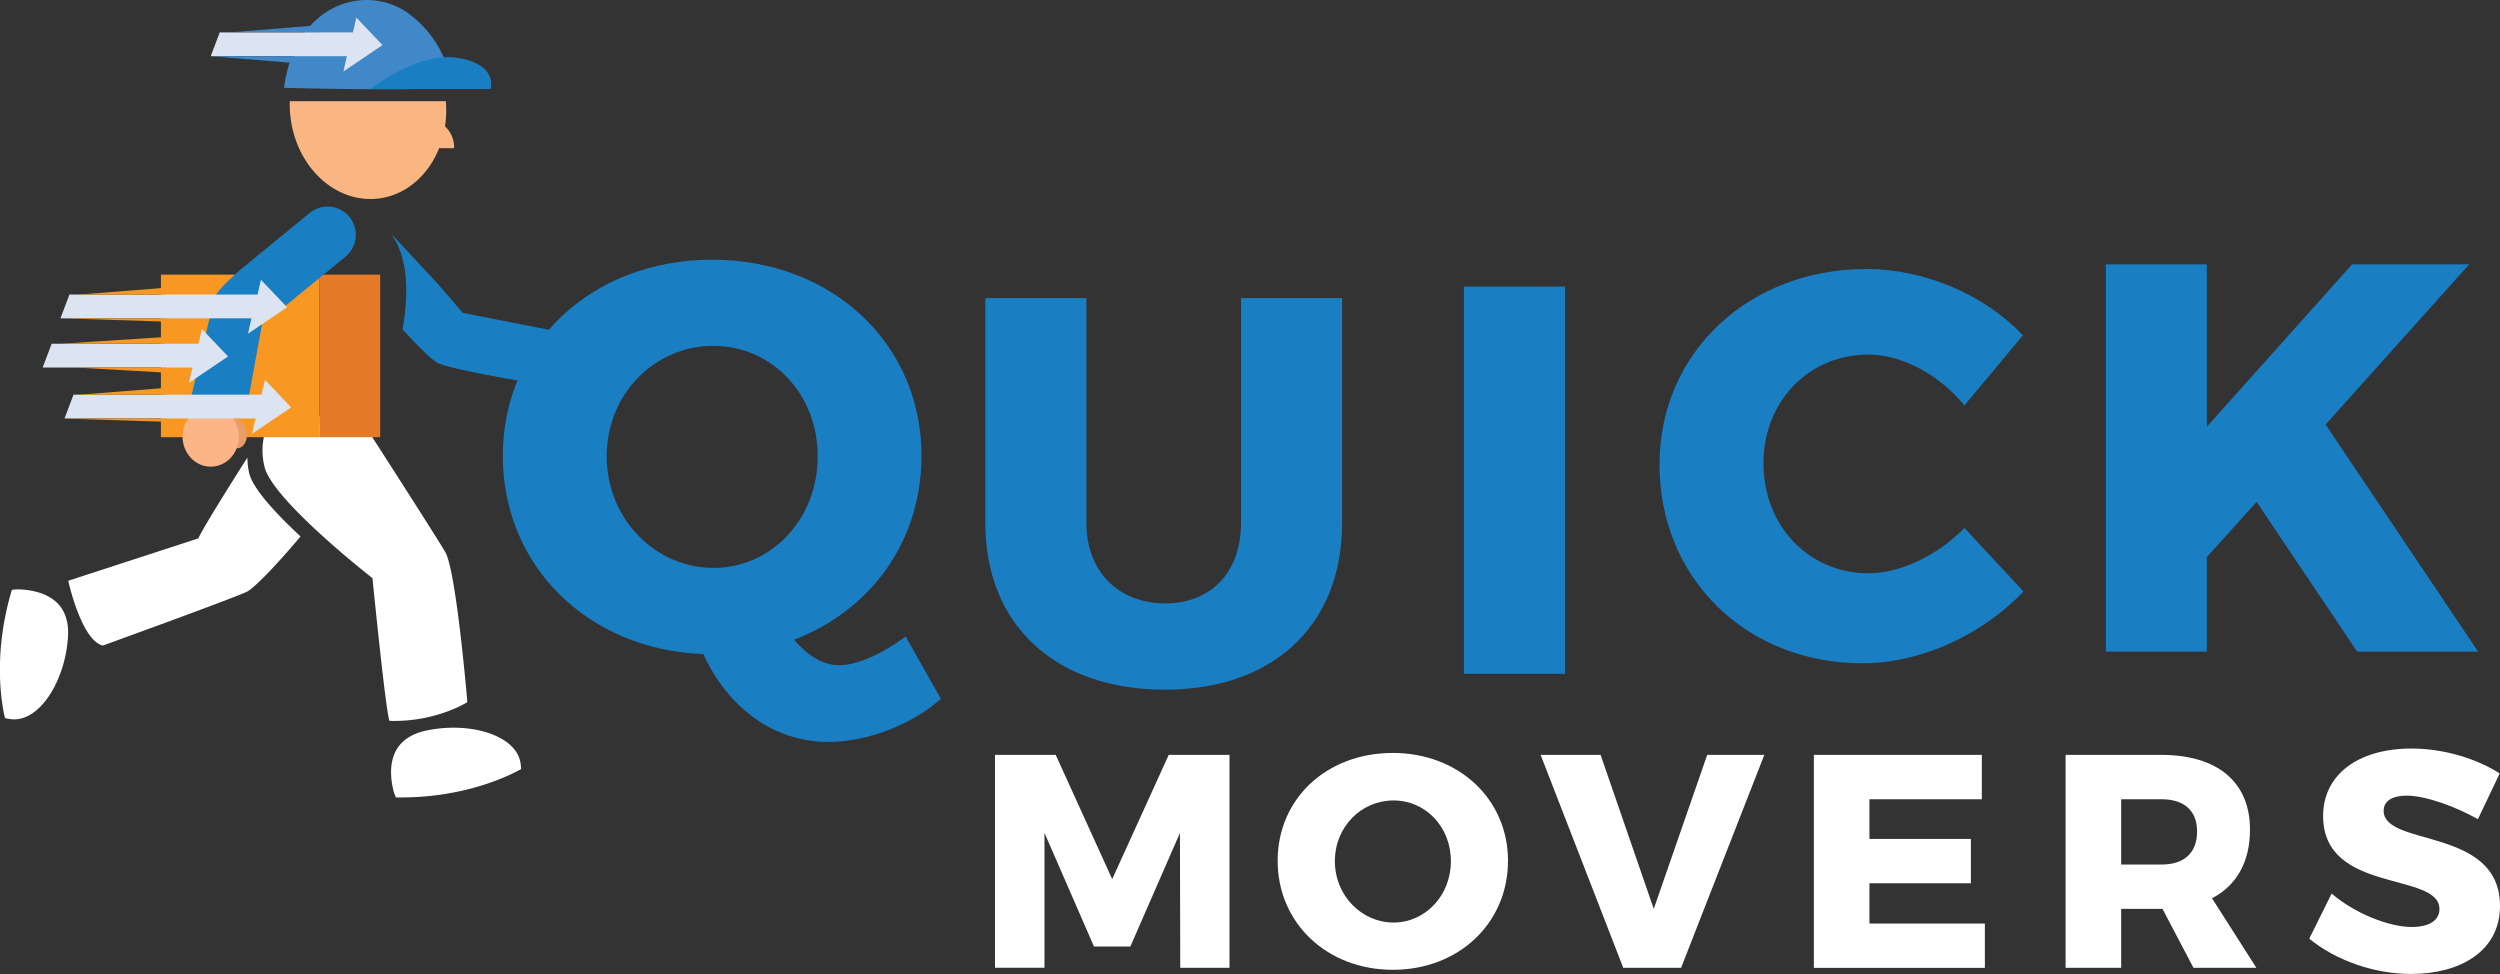 <?xml version="1.0" encoding="UTF-8"?> <svg xmlns="http://www.w3.org/2000/svg" viewBox="0 0 882.48 343.84"><rect x="0" y="0" width="882.48" height="343.84" fill="#333333" stroke="none"/><defs><style>.cls-1{fill:#fff;}.cls-2{fill:#fbb586;}.cls-3{fill:#eb9d69;}.cls-4{fill:#1a7ec2;}.cls-5{fill:#f89823;}.cls-6{fill:#e57b26;}.cls-7{fill:#f9b683;}.cls-8{fill:#4088c8;}.cls-9{fill:#dbe4f0;}</style></defs><g id="Layer_2" data-name="Layer 2"><g id="Layer_1-2" data-name="Layer 1"><path class="cls-1" d="M849.54,280.85c-4.9,0-8.13,1.78-8.13,5.34,0,12.91,41.07,5.57,41.07,33.61,0,15.92-14,24-31.39,24-13,0-26.59-4.78-35.94-12.46l7.9-15.92c8,6.9,20.14,11.8,28.27,11.8,6,0,9.79-2.23,9.79-6.34,0-13.25-41.07-5.24-41.07-32.84,0-14.58,12.36-23.81,31.17-23.81,11.46,0,23,3.56,31.16,8.79l-7.68,16.14C866.45,284.52,856,280.85,849.54,280.85Z"></path><path class="cls-2" d="M132.35,148.87a48.44,48.44,0,0,1-10.59,16.94l-14.25-19.59Z"></path><path class="cls-1" d="M150.28,257.93c14.8-3.26,31.23,1.19,33.36,10.85a14.59,14.59,0,0,1,.3,2.7c-4.84,2.69-20.7,10.37-44.17,10a14,14,0,0,1-1-2.86C137.72,273.87,135.74,261.13,150.28,257.93Z"></path><path class="cls-1" d="M24,224.8c-.92,15.13-9.7,29.71-19.58,29.11a14.05,14.05,0,0,1-2.67-.45c-1.27-5.39-4.3-22.75,2.44-45.24a14.43,14.43,0,0,1,3-.16C12.15,208.36,24.94,209.94,24,224.8Z"></path><path class="cls-1" d="M88,167.14a24.19,24.19,0,0,1-.67-5.63C80.25,172.68,71.73,186.3,70,190.05L24.09,205s4.57,21,12.2,22.88c0,0,45.54-16.48,50.86-19,2.41-1.15,10.25-9.17,18.93-19.52C97.58,181.44,89.33,172.62,88,167.14Z"></path><path class="cls-1" d="M97.26,145.6s-6.73,7.27-3.91,19.13,38.13,39.35,38.13,39.35,5,50.35,6.09,50.38c16.4.48,27.4-6.62,27.4-6.62s-3.89-46.34-7.81-53-28.46-44.73-28.46-44.73A92.72,92.72,0,0,1,97.26,145.6Z"></path><path class="cls-2" d="M204.77,127.78c.92-5.38,4.07-9.36,7.4-9.69a10.84,10.84,0,0,0-5.61-1.11c-5.82.39-10.24,5.14-9.87,10.62a10.11,10.11,0,0,0,9.17,9.15A14.6,14.6,0,0,1,204.77,127.78Z"></path><path class="cls-2" d="M213.71,117.91c3.23.6,5,5.51,4,11s-4.46,9.39-7.68,8.78-5-5.51-4-11S210.48,117.31,213.71,117.91Z"></path><path class="cls-3" d="M206.19,115.88c2.39-.54,4.62.34,5,2s-1.28,3.38-3.67,3.92-4.62-.35-5-2S203.8,116.41,206.19,115.88Z"></path><path class="cls-4" d="M163.37,110.45l-8.68-10.09L139.15,83.65a10.77,10.77,0,0,0-.92-.87c4.25,6,6.89,16.2,3.88,33.5,3.51,3.83,9.24,9.9,12,11.63,4.07,2.6,39.57,8.25,39.57,8.25l2.25-19.32Z"></path><rect class="cls-5" x="56.8" y="96.94" width="56" height="57.39"></rect><rect class="cls-6" x="112.8" y="96.94" width="21.4" height="57.39"></rect><path class="cls-3" d="M87.07,152.54c.44,2.8-.9,5.35-3,5.67s-4.13-1.69-4.57-4.5.9-5.35,3-5.67S86.63,149.73,87.07,152.54Z"></path><path class="cls-2" d="M84.32,154.17c0,5.83-4.45,10.56-9.93,10.56s-9.94-4.73-9.94-10.56,4.45-10.55,9.94-10.55S84.32,148.34,84.32,154.17Z"></path><path class="cls-4" d="M123.43,76.68a10,10,0,0,0-14.05-1.58l-24,19.67s-9,7.62-9.72,10.45-8.07,34.43-8.07,34.43L87,144.51l5.56-30.35,4.35-3.06,24.9-20.37A10,10,0,0,0,123.43,76.68Z"></path><path class="cls-7" d="M102.29,35.72a38.34,38.34,0,0,0,.2,5.22c1.91,17.79,15.73,30.84,30.88,29.16,14.89-1.66,25.5-16.95,24-34.38Z"></path><path class="cls-7" d="M156.12,43.82a10,10,0,0,1,4.16,8.5l-6,0S154.29,46.6,156.12,43.82Z"></path><path class="cls-8" d="M100.24,31s38.6,1.12,59.32,0A38.13,38.13,0,0,0,144,4.61C129.51-5.76,104.39.68,100.24,31Z"></path><path class="cls-4" d="M130.81,31.44s16.58-13.38,30.91-11,11.4,11,11.4,11Z"></path><polygon class="cls-9" points="92.11 98.76 101.35 108.46 87.54 117.79 88.75 112.38 21.34 112.38 24.51 103.98 90.9 103.98 92.11 98.76"></polygon><polygon class="cls-9" points="71.27 116.12 80.5 125.82 66.7 135.15 67.91 129.74 15.06 129.74 18.23 121.34 70.06 121.34 71.27 116.12"></polygon><polygon class="cls-9" points="93.55 134.1 102.78 143.8 88.98 153.13 90.19 147.72 22.78 147.72 25.95 139.32 92.33 139.32 93.55 134.1"></polygon><polygon class="cls-5" points="58.6 103.98 27.82 103.98 56.8 101.71 58.6 103.98"></polygon><polygon class="cls-5" points="58.6 121.34 21.34 121.34 56.8 119.06 58.6 121.34"></polygon><polygon class="cls-5" points="58.6 139.33 27.82 139.33 56.8 137.06 58.6 139.33"></polygon><polygon class="cls-5" points="58.86 112.38 56.8 113.47 22.14 112.38 58.86 112.38"></polygon><polygon class="cls-5" points="58.86 129.75 56.8 131.44 27.04 129.75 58.86 129.75"></polygon><polygon class="cls-5" points="58.86 147.74 56.8 148.83 22.14 147.74 58.86 147.74"></polygon><polygon class="cls-9" points="125.79 6.21 135.02 15.91 121.22 25.24 122.43 19.83 74.38 19.83 77.56 11.44 124.57 11.44 125.79 6.21"></polygon><polygon class="cls-8" points="112.06 11.34 82.33 11.34 110.26 9.07 112.06 11.34"></polygon><polygon class="cls-8" points="104.11 19.85 74.38 19.85 102.31 22.12 104.11 19.85"></polygon><path class="cls-4" d="M332.12,246.68C321.59,256,306,261.89,292.34,261.89c-19.11,0-35.29-11.9-44.06-31-40.75-1.56-70.78-31-70.78-70,0-39.78,31.59-69.22,73.9-69.22s73.89,29.64,73.89,69.22c0,30.22-17.94,54.59-45,64.92,4.68,5.46,9.95,9,16,9,6.24,0,15-3.9,23.4-10.13Zm-80.33-46.21c20.47,0,36.85-17.16,36.85-39.39s-16.38-39-36.85-39-37.63,16.77-37.63,39S231.51,200.47,251.79,200.47Z"></path><path class="cls-4" d="M411.37,213c15.8,0,26.71-10.73,26.71-28.47V105.22h35.68v79.35c0,36.07-24.17,58.88-62.58,58.88-38.61,0-63.37-22.81-63.37-58.88V105.22h35.68v79.35C383.49,202.12,395.19,213,411.37,213Z"></path><path class="cls-4" d="M552.43,101.17V237.85H516.75V101.17Z"></path><path class="cls-4" d="M659.49,125.16c-21.06,0-37,16.57-37,38.41,0,22,16,38.8,37,38.8,11.31,0,24.37-6.24,33.93-16l20.86,22.42c-14.62,15.4-36.46,25.35-56.74,25.35-41.14,0-71.75-30-71.75-70.19,0-39.39,31.39-69,73.12-69,20.27,0,41.53,9,55.17,23.4l-20.66,24.76C684.45,132.17,671.38,125.16,659.49,125.16Z"></path><path class="cls-4" d="M832.05,230l-35.49-52.84L779,196.65V230H743.34V93.31H779v57.32l51.27-57.32h41.34l-50.69,56.54L874.75,230Z"></path><path class="cls-1" d="M372.66,266.47l19.94,43.86,19.95-43.86H434v75.16H416.62l-.11-47.6L399,334.13H386.17L368.69,294v47.6H351.22V266.47Z"></path><path class="cls-1" d="M532.31,303.84c0,22-17.37,38.49-40.64,38.49S451,325.82,451,303.84s17.37-38.06,40.63-38.06S532.31,282.07,532.31,303.84ZM471.2,304c0,12.22,9.54,21.65,20.69,21.65s20.26-9.43,20.26-21.65-9-21.45-20.26-21.45S471.2,291.72,471.2,304Z"></path><path class="cls-1" d="M565,266.47l18.76,54.36,18.87-54.36h20.16l-29.38,75.16H573l-29.17-75.16Z"></path><path class="cls-1" d="M699.57,266.47v15.66H659.9v14h35.81v15.66H659.9V326h40.74v15.65H640.28V266.47Z"></path><path class="cls-1" d="M774.28,341.63l-10.93-20.8H748.76v20.8H729.14V266.47h33.78c19.94,0,31.31,9.65,31.31,26.38,0,11.36-4.72,19.73-13.41,24.23l15.66,24.55Zm-25.52-36.45H763c7.94,0,12.55-4.07,12.55-11.69,0-7.39-4.61-11.36-12.55-11.36H748.76Z"></path></g></g></svg> 